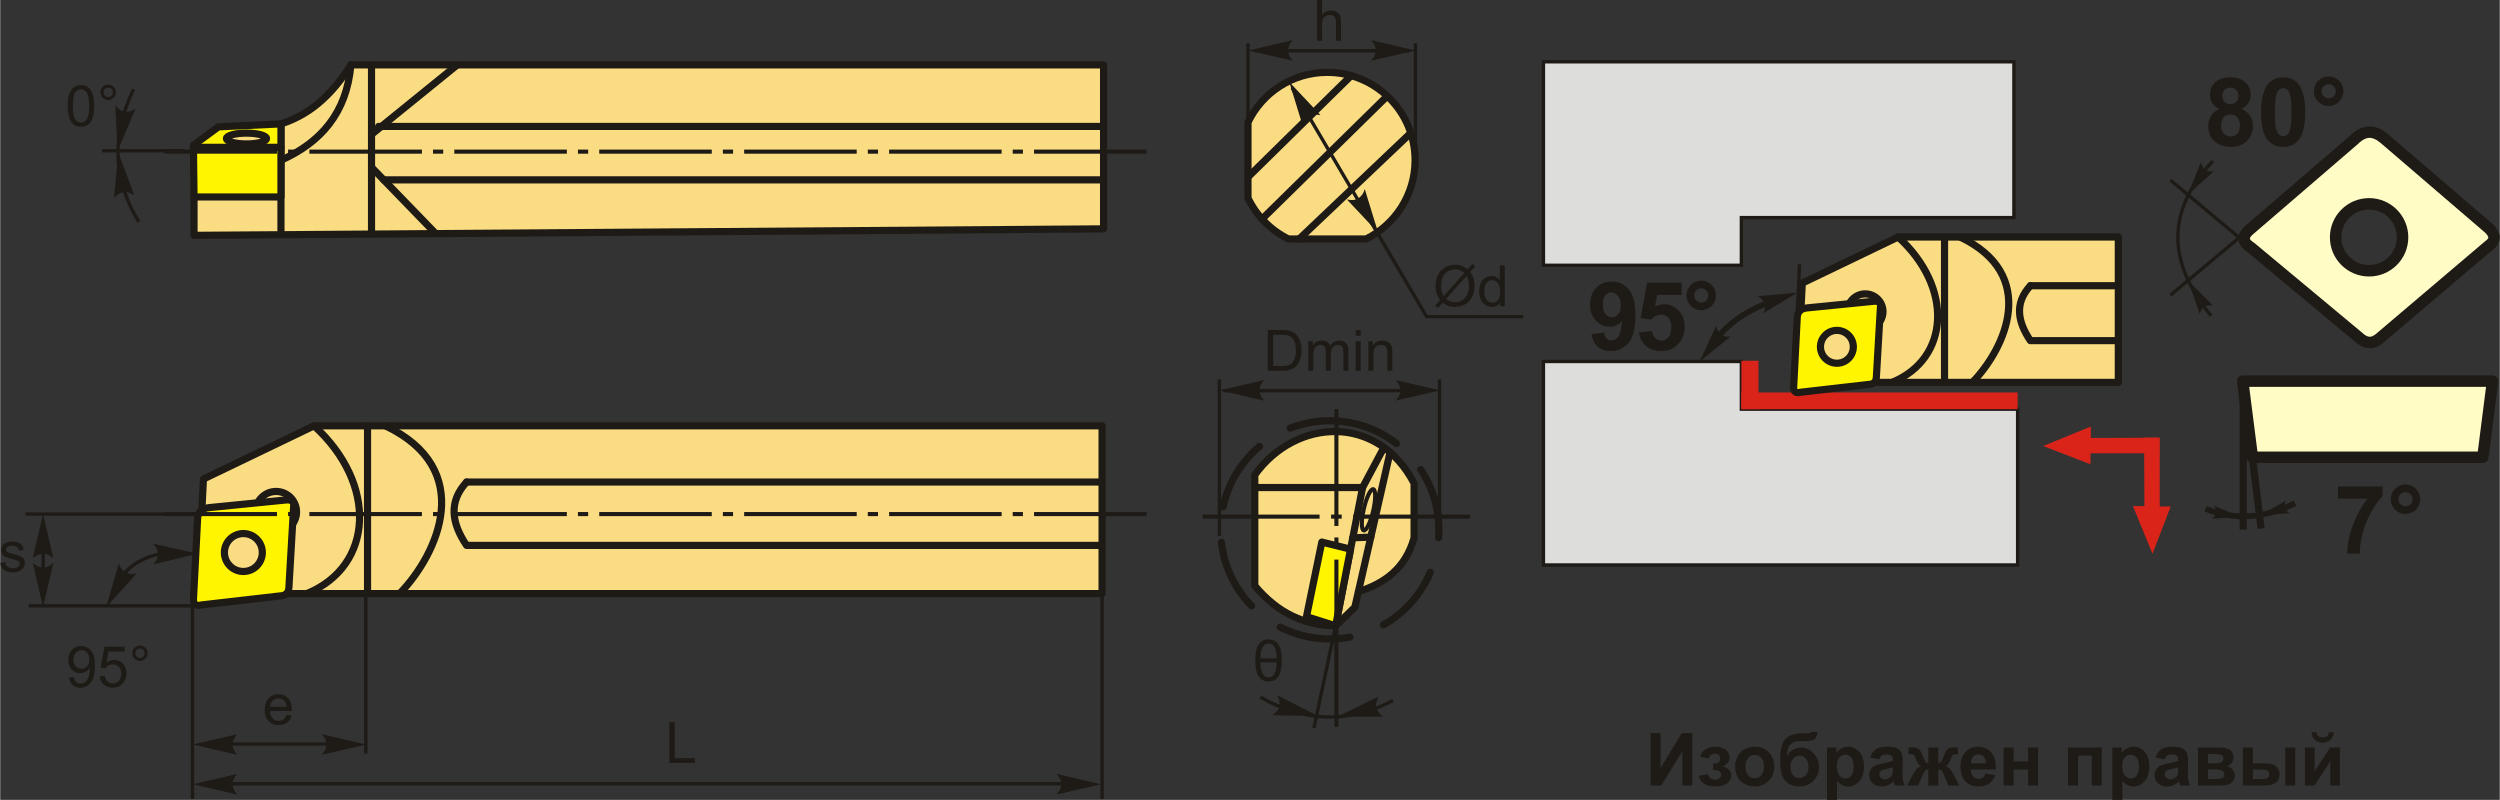 <?xml version="1.0" encoding="UTF-8"?>
<!DOCTYPE svg PUBLIC "-//W3C//DTD SVG 1.1//EN" "http://www.w3.org/Graphics/SVG/1.1/DTD/svg11.dtd">
<!-- Creator: CorelDRAW 2018 (64-Bit) -->
<svg xmlns="http://www.w3.org/2000/svg" xml:space="preserve" width="1744px" height="558px" version="1.1" style="shape-rendering:geometricPrecision; text-rendering:geometricPrecision; image-rendering:optimizeQuality; fill-rule:evenodd; clip-rule:evenodd"
viewBox="0 0 1815.81 581.08"
 xmlns:xlink="http://www.w3.org/1999/xlink">
 <rect x="0" y="0" width="1815.81" height="581.08" fill="#333333" stroke="none"/>
 <defs>
  <style type="text/css">
   <![CDATA[
    .str6 {stroke:#1E1A16;stroke-width:4.16;stroke-miterlimit:22.926}
    .str7 {stroke:#1E1A16;stroke-width:5.21;stroke-miterlimit:22.926}
    .str2 {stroke:#1E1A16;stroke-width:2.46;stroke-miterlimit:22.926}
    .str4 {stroke:#1E1A16;stroke-width:8.33;stroke-linecap:round;stroke-linejoin:round;stroke-miterlimit:4}
    .str5 {stroke:#1E1A16;stroke-width:8.33;stroke-linecap:round;stroke-linejoin:round;stroke-miterlimit:22.926}
    .str0 {stroke:#1E1A16;stroke-width:5.21;stroke-linecap:round;stroke-linejoin:round;stroke-miterlimit:22.926}
    .str1 {stroke:#1E1A16;stroke-width:5.21;stroke-linecap:round;stroke-linejoin:round;stroke-miterlimit:4}
    .str3 {stroke:#1E1A16;stroke-width:5.21;stroke-linecap:round;stroke-linejoin:round;stroke-miterlimit:22.926;stroke-dasharray:52.06 26.03}
    .fil1 {fill:none}
    .fil10 {fill:#DDDDDC}
    .fil6 {fill:#1E1A16}
    .fil9 {fill:#FFFCC6}
    .fil2 {fill:#FFF500}
    .fil0 {fill:#FADC82}
    .fil11 {fill:#DA241A}
    .fil4 {fill:#1E1A16;fill-rule:nonzero}
    .fil5 {fill:#1E1A16;fill-rule:nonzero}
    .fil8 {fill:#FFFCC6;fill-rule:nonzero}
    .fil3 {fill:#FFF500;fill-rule:nonzero}
    .fil7 {fill:#DA241A;fill-rule:nonzero}
   ]]>
  </style>
 </defs>
 <g id="Layer_x0020_1">
  <g id="_2182416062544">
   <path class="fil0 str0" d="M801.53 166.25l-660.75 4.72 0 -31.4 59.22 -48.46c23.78,-6.11 41.09,-22.19 54.73,-43.96l546.8 0 0 119.1z"/>
   <line class="fil1 str0" x1="203.94" y1="170.38" x2="203.94" y2= "89.99" />
   <path class="fil1 str0" d="M203.94 116.43c28.81,-12.92 47.77,-34.27 50.79,-69.28"/>
   <line class="fil1 str0" x1="269.73" y1="169.76" x2="269.73" y2= "47.15" />
   <line class="fil1 str0" x1="332.02" y1="47.15" x2="269.73" y2= "97.66" />
   <line class="fil1 str0" x1="269.73" y1="121.54" x2="316.02" y2= "169.32" />
   <line class="fil1 str0" x1="801.53" y1="91.84" x2="274.87" y2= "91.84" />
   <line class="fil1 str0" x1="801.53" y1="130.66" x2="278.57" y2= "130.66" />
   <polygon class="fil2 str0" points="203.94,89.99 203.94,143.09 140.78,143.09 140.37,105.49 158.56,92.15 "/>
   <line class="fil1 str0" x1="140.39" y1="107.02" x2="203.94" y2= "107.02" />
   <ellipse class="fil0 str0" cx="178.88" cy="100.64" rx="14.56" ry="3.94"/>
  </g>
  <g id="_2182416064880">
   <polygon class="fil0 str0" points="168.96,431.2 145.96,380.99 147.63,347.98 227.95,309.34 800.45,309.34 800.45,431.2 "/>
   <path class="fil1 str0" d="M227.95 309.34c46.16,41.85 43.71,101.84 -5.19,121.86"/>
   <line class="fil1 str0" x1="266.84" y1="309.34" x2="266.84" y2= "431.2" />
   <path class="fil1 str0" d="M279.8 309.34c66.08,31.4 38.67,92.6 10.37,121.86"/>
   <line class="fil1 str0" x1="338.79" y1="350.18" x2="799.84" y2= "350.18" />
   <path class="fil1 str0" d="M799.84 396.2l-461.05 0c-10.91,-16.12 -13.29,-31.63 0,-46.02"/>
   <path class="fil0 str0" d="M200.38 357.01c8.22,0 14.88,6.66 14.88,14.88 0,8.22 -6.66,14.87 -14.88,14.87 -8.21,0 -14.87,-6.65 -14.87,-14.87 0,-8.22 6.66,-14.88 14.87,-14.88z"/>
   <path class="fil3 str1" d="M207.88 363.17c-18.76,1.87 -37.53,3.75 -56.3,5.62 -4.99,0.55 -8.34,2.95 -8.25,9.21 -0.99,19.2 -1.98,38.39 -2.97,57.58 0.08,3.57 1.99,4.86 5.71,3.9 19.05,-2.19 38.1,-4.37 57.15,-6.56 4.07,-0.19 6.26,-2.15 6.48,-5.95 1.14,-19.58 2.29,-39.16 3.43,-58.74 0.54,-3.57 -1.17,-5.29 -5.25,-5.06zm-41.21 28.7c5.25,-5.5 13.97,-5.7 19.47,-0.45 5.51,5.25 5.71,13.97 0.46,19.47 -5.26,5.51 -13.98,5.71 -19.48,0.46 -5.5,-5.26 -5.71,-13.97 -0.45,-19.48z"/>
  </g>
  <polygon class="fil4" points="1198.98,532.61 1206.15,532.61 1206.15,557.92 1221.55,532.61 1229.19,532.61 1229.19,570.62 1222.02,570.62 1222.02,545.72 1206.63,570.62 1198.98,570.62 "/>
  <path id="1" class="fil4" d="M1244.36 559.37l0 -4.73c1.27,0 2.19,-0.08 2.77,-0.25 0.56,-0.16 1.1,-0.56 1.61,-1.2 0.52,-0.64 0.77,-1.36 0.77,-2.18 0,-0.87 -0.31,-1.69 -0.94,-2.42 -0.63,-0.74 -1.58,-1.12 -2.83,-1.12 -0.97,0 -1.84,0.21 -2.6,0.62 -0.76,0.41 -1.45,1.39 -2.07,2.94l-6.16 -1.33c0.62,-2.4 1.96,-4.21 4,-5.41 2.03,-1.2 4.36,-1.81 6.96,-1.81 3.32,0 5.88,0.77 7.71,2.3 1.82,1.52 2.73,3.43 2.73,5.74 0,1.44 -0.39,2.63 -1.18,3.57 -0.79,0.95 -2.02,1.83 -3.72,2.64 2.03,0.56 3.55,1.4 4.55,2.52 1.01,1.13 1.52,2.52 1.52,4.2 0,2.15 -1,3.99 -3,5.54 -2,1.55 -4.89,2.32 -8.65,2.32 -6.55,0 -10.56,-2.56 -12.03,-7.7l6.64 -1.22c1.07,2.69 2.84,4.04 5.3,4.04 1.38,0 2.46,-0.37 3.29,-1.08 0.82,-0.72 1.23,-1.56 1.23,-2.53 0,-1.07 -0.43,-1.91 -1.29,-2.53 -0.85,-0.61 -1.98,-0.92 -3.36,-0.92l-1.25 0z"/>
  <path id="2" class="fil4" d="M1260.35 556.51c0,-2.43 0.6,-4.77 1.79,-7.04 1.19,-2.27 2.88,-3.99 5.07,-5.19 2.18,-1.19 4.62,-1.8 7.32,-1.8 4.16,0 7.57,1.36 10.23,4.07 2.67,2.71 3.99,6.13 3.99,10.27 0,4.17 -1.34,7.63 -4.02,10.38 -2.69,2.74 -6.07,4.11 -10.15,4.11 -2.52,0 -4.93,-0.57 -7.22,-1.71 -2.28,-1.15 -4.03,-2.82 -5.22,-5.03 -1.19,-2.2 -1.79,-4.89 -1.79,-8.06zm7.49 0.39c0,2.73 0.64,4.83 1.94,6.28 1.3,1.46 2.89,2.19 4.79,2.19 1.89,0 3.49,-0.73 4.77,-2.19 1.28,-1.45 1.93,-3.57 1.93,-6.34 0,-2.69 -0.65,-4.77 -1.93,-6.22 -1.28,-1.46 -2.88,-2.19 -4.77,-2.19 -1.9,0 -3.49,0.73 -4.79,2.19 -1.3,1.45 -1.94,3.54 -1.94,6.28z"/>
  <path id="3" class="fil4" d="M1315.18 531.71l4.94 0c-0.16,2.18 -0.73,3.84 -1.72,4.97 -1,1.12 -3.45,1.69 -7.37,1.69 -0.46,0 -0.92,-0.01 -1.39,-0.03l-0.94 0c-2.32,0 -4.2,0.26 -5.66,0.77 -1.45,0.51 -2.64,1.5 -3.56,2.97 -0.93,1.48 -1.41,3.85 -1.44,7.11 1.07,-2.02 2.46,-3.52 4.16,-4.52 1.7,-1 3.74,-1.5 6.08,-1.5 3.62,0 6.68,1.41 9.2,4.23 2.5,2.82 3.76,6.08 3.76,9.79 0,3.87 -1.32,7.18 -3.96,9.96 -2.64,2.77 -6.09,4.16 -10.34,4.16 -2.93,0 -5.5,-0.7 -7.72,-2.1 -2.21,-1.4 -3.79,-3.32 -4.75,-5.76 -0.95,-2.43 -1.42,-6.45 -1.42,-12.08 0,-6.62 1.22,-11.37 3.65,-14.27 2.43,-2.89 6.68,-4.33 12.74,-4.33l3.69 0c1.03,0 1.71,-0.35 2.05,-1.06zm-14.65 25.36c0,2.52 0.63,4.52 1.88,5.99 1.24,1.47 2.77,2.2 4.57,2.2 1.95,0 3.55,-0.76 4.8,-2.28 1.25,-1.53 1.86,-3.48 1.86,-5.89 0,-2.45 -0.62,-4.42 -1.89,-5.93 -1.26,-1.5 -2.83,-2.25 -4.69,-2.25 -1.8,0 -3.34,0.74 -4.62,2.22 -1.27,1.48 -1.91,3.46 -1.91,5.94z"/>
  <path id="4" class="fil4" d="M1327.06 543.07l6.79 0 0 4.04c0.89,-1.38 2.07,-2.49 3.58,-3.35 1.5,-0.85 3.18,-1.28 5.01,-1.28 3.19,0 5.91,1.26 8.14,3.77 2.23,2.51 3.34,6.01 3.34,10.49 0,4.61 -1.12,8.18 -3.37,10.74 -2.25,2.56 -4.97,3.83 -8.18,3.83 -1.52,0 -2.9,-0.3 -4.14,-0.91 -1.23,-0.6 -2.54,-1.64 -3.9,-3.11l0 13.79 -7.27 0 0 -38.01zm7.17 13.35c0,3.11 0.61,5.4 1.84,6.88 1.22,1.48 2.71,2.22 4.46,2.22 1.69,0 3.1,-0.68 4.22,-2.04 1.13,-1.36 1.69,-3.59 1.69,-6.7 0,-2.9 -0.58,-5.05 -1.74,-6.46 -1.15,-1.4 -2.58,-2.1 -4.29,-2.1 -1.78,0 -3.26,0.69 -4.42,2.07 -1.18,1.38 -1.76,3.42 -1.76,6.13z"/>
  <path id="5" class="fil4" d="M1365.11 551.56l-6.58 -1.17c0.74,-2.69 2.03,-4.68 3.84,-5.97 1.82,-1.29 4.51,-1.94 8.09,-1.94 3.25,0 5.67,0.38 7.26,1.15 1.59,0.77 2.71,1.75 3.36,2.93 0.64,1.19 0.97,3.36 0.97,6.52l-0.11 8.5c0,2.41 0.12,4.2 0.35,5.35 0.23,1.15 0.66,2.38 1.3,3.69l-7.22 0c-0.19,-0.48 -0.43,-1.18 -0.7,-2.12 -0.12,-0.44 -0.2,-0.72 -0.26,-0.85 -1.24,1.22 -2.56,2.13 -3.98,2.74 -1.41,0.61 -2.92,0.92 -4.52,0.92 -2.82,0 -5.05,-0.77 -6.68,-2.31 -1.63,-1.53 -2.44,-3.48 -2.44,-5.83 0,-1.55 0.37,-2.94 1.11,-4.16 0.75,-1.21 1.78,-2.15 3.13,-2.79 1.33,-0.65 3.26,-1.22 5.78,-1.7 3.4,-0.64 5.76,-1.24 7.07,-1.79l0 -0.73c0,-1.42 -0.34,-2.43 -1.03,-3.04 -0.7,-0.6 -2.01,-0.9 -3.93,-0.9 -1.3,0 -2.31,0.26 -3.04,0.78 -0.73,0.51 -1.31,1.42 -1.77,2.72zm9.77 5.9c-0.93,0.31 -2.4,0.68 -4.43,1.11 -2.02,0.43 -3.34,0.86 -3.96,1.27 -0.95,0.68 -1.43,1.53 -1.43,2.56 0,1.03 0.38,1.9 1.14,2.65 0.76,0.74 1.73,1.11 2.9,1.11 1.31,0 2.57,-0.43 3.76,-1.29 0.88,-0.66 1.46,-1.46 1.74,-2.42 0.18,-0.61 0.28,-1.8 0.28,-3.54l0 -1.45z"/>
  <path id="6" class="fil4" d="M1400.64 570.62l0 -11.73c-0.95,0.07 -1.61,0.28 -1.98,0.64 -0.38,0.35 -1.03,1.39 -1.96,3.14l-3.47 7.95 -7.83 0 3.89 -7.59c1.97,-3.79 4.01,-5.96 6.14,-6.51 -1.59,-0.61 -2.8,-2.18 -3.64,-4.72 -0.65,-1.89 -1.22,-3.02 -1.75,-3.4 -0.52,-0.37 -1.75,-0.55 -3.68,-0.55l0 -4.81c1.43,-0.09 2.43,-0.13 3,-0.13 1.6,0 2.97,0.35 4.11,1.06 1.14,0.72 2.21,2.49 3.21,5.31 0.77,2.2 1.4,3.59 1.86,4.18 0.47,0.57 1.17,0.88 2.1,0.92l0 -11.31 7.27 0 0 11.31c0.93,0 1.64,-0.3 2.11,-0.92 0.47,-0.6 1.09,-1.99 1.85,-4.18 0.99,-2.79 2.03,-4.55 3.15,-5.28 1.1,-0.73 2.54,-1.09 4.28,-1.09 0.49,0 1.46,0.04 2.89,0.13l0 4.81c-1.91,0 -3.13,0.18 -3.67,0.55 -0.53,0.38 -1.12,1.51 -1.75,3.4 -0.85,2.54 -2.06,4.11 -3.65,4.72 2.13,0.55 4.17,2.72 6.14,6.51l3.89 7.59 -7.83 0 -3.45 -7.95c-0.61,-1.42 -1.19,-2.38 -1.72,-2.9 -0.52,-0.52 -1.27,-0.81 -2.24,-0.88l0 11.73 -7.27 0z"/>
  <path id="7" class="fil4" d="M1442.09 561.91l7.27 1.23c-0.92,2.66 -2.4,4.69 -4.41,6.08 -2.02,1.39 -4.54,2.09 -7.56,2.09 -4.78,0 -8.33,-1.56 -10.62,-4.7 -1.82,-2.51 -2.73,-5.68 -2.73,-9.51 0,-4.56 1.2,-8.15 3.58,-10.73 2.38,-2.59 5.39,-3.89 9.04,-3.89 4.09,0 7.32,1.36 9.69,4.07 2.36,2.7 3.49,6.85 3.39,12.45l-18.21 0c0.05,2.15 0.63,3.84 1.76,5.04 1.11,1.2 2.51,1.8 4.17,1.8 1.15,0 2.1,-0.31 2.87,-0.93 0.78,-0.61 1.36,-1.61 1.76,-3zm0.43 -7.37c-0.06,-2.12 -0.6,-3.73 -1.63,-4.83 -1.04,-1.1 -2.29,-1.65 -3.78,-1.65 -1.58,0 -2.89,0.58 -3.93,1.74 -1.03,1.16 -1.54,2.74 -1.52,4.74l10.86 0z"/>
  <polygon id="8" class="fil4" points="1455.37,543.07 1462.65,543.07 1462.65,553.16 1473.16,553.16 1473.16,543.07 1480.43,543.07 1480.43,570.62 1473.16,570.62 1473.16,559.05 1462.65,559.05 1462.65,570.62 1455.37,570.62 "/>
  <polygon id="9" class="fil4" points="1502.19,543.07 1526.66,543.07 1526.66,570.62 1519.39,570.62 1519.39,548.96 1509.46,548.96 1509.46,570.62 1502.19,570.62 "/>
  <path id="10" class="fil4" d="M1534.36 543.07l6.79 0 0 4.04c0.89,-1.38 2.07,-2.49 3.58,-3.35 1.5,-0.85 3.18,-1.28 5.01,-1.28 3.19,0 5.91,1.26 8.14,3.77 2.23,2.51 3.34,6.01 3.34,10.49 0,4.61 -1.12,8.18 -3.37,10.74 -2.25,2.56 -4.97,3.83 -8.18,3.83 -1.52,0 -2.9,-0.3 -4.14,-0.91 -1.23,-0.6 -2.54,-1.64 -3.9,-3.11l0 13.79 -7.27 0 0 -38.01zm7.17 13.35c0,3.11 0.61,5.4 1.84,6.88 1.22,1.48 2.71,2.22 4.46,2.22 1.69,0 3.1,-0.68 4.22,-2.04 1.13,-1.36 1.69,-3.59 1.69,-6.7 0,-2.9 -0.58,-5.05 -1.74,-6.46 -1.15,-1.4 -2.58,-2.1 -4.29,-2.1 -1.78,0 -3.26,0.69 -4.42,2.07 -1.18,1.38 -1.76,3.42 -1.76,6.13z"/>
  <path id="11" class="fil4" d="M1572.41 551.56l-6.58 -1.17c0.74,-2.69 2.03,-4.68 3.84,-5.97 1.82,-1.29 4.51,-1.94 8.09,-1.94 3.25,0 5.67,0.38 7.26,1.15 1.59,0.77 2.71,1.75 3.36,2.93 0.64,1.19 0.97,3.36 0.97,6.52l-0.11 8.5c0,2.41 0.12,4.2 0.35,5.35 0.23,1.15 0.66,2.38 1.3,3.69l-7.22 0c-0.19,-0.48 -0.43,-1.18 -0.7,-2.12 -0.11,-0.44 -0.2,-0.72 -0.26,-0.85 -1.23,1.22 -2.56,2.13 -3.98,2.74 -1.41,0.61 -2.92,0.92 -4.52,0.92 -2.82,0 -5.05,-0.77 -6.68,-2.31 -1.63,-1.53 -2.44,-3.48 -2.44,-5.83 0,-1.55 0.37,-2.94 1.11,-4.16 0.75,-1.21 1.78,-2.15 3.13,-2.79 1.33,-0.65 3.26,-1.22 5.78,-1.7 3.4,-0.64 5.76,-1.24 7.07,-1.79l0 -0.73c0,-1.42 -0.34,-2.43 -1.03,-3.04 -0.7,-0.6 -2.01,-0.9 -3.93,-0.9 -1.3,0 -2.31,0.26 -3.04,0.78 -0.73,0.51 -1.31,1.42 -1.77,2.72zm9.77 5.9c-0.93,0.31 -2.4,0.68 -4.43,1.11 -2.02,0.43 -3.34,0.86 -3.96,1.27 -0.95,0.68 -1.43,1.53 -1.43,2.56 0,1.03 0.38,1.9 1.14,2.65 0.76,0.74 1.73,1.11 2.91,1.11 1.3,0 2.56,-0.43 3.76,-1.29 0.87,-0.66 1.46,-1.46 1.73,-2.42 0.19,-0.61 0.28,-1.8 0.28,-3.54l0 -1.45z"/>
  <path id="12" class="fil4" d="M1596.58 543.07l15.96 0c3.27,0 5.72,0.59 7.34,1.79 1.63,1.19 2.45,3 2.45,5.4 0,1.54 -0.45,2.89 -1.34,4.03 -0.88,1.14 -2.01,1.9 -3.35,2.28 1.89,0.47 3.31,1.34 4.24,2.62 0.93,1.28 1.4,2.68 1.4,4.2 0,2.14 -0.79,3.89 -2.36,5.22 -1.58,1.34 -3.9,2.01 -6.98,2.01l-17.36 0 0 -27.55zm7.27 11.47l4.73 0c2.28,0 3.92,-0.29 4.94,-0.86 1.02,-0.58 1.53,-1.48 1.53,-2.71 0,-1.17 -0.47,-1.99 -1.42,-2.49 -0.95,-0.49 -2.63,-0.74 -5.05,-0.74l-4.73 0 0 6.8zm0 11.41l5.79 0c2.09,0 3.61,-0.25 4.56,-0.75 0.96,-0.51 1.44,-1.4 1.44,-2.7 0,-1.35 -0.55,-2.28 -1.65,-2.79 -1.09,-0.51 -3.22,-0.77 -6.39,-0.77l-3.75 0 0 7.01z"/>
  <path id="13" class="fil4" d="M1629.21 543.07l7.27 0 0 11.47 7.33 0c2.87,0 5.07,0.2 6.58,0.61 1.51,0.4 2.8,1.29 3.84,2.65 1.05,1.36 1.58,2.97 1.58,4.81 0,2.67 -0.92,4.67 -2.76,6 -1.83,1.34 -4.58,2.01 -8.24,2.01l-15.6 0 0 -27.55zm7.27 22.88l6.8 0c1.76,0 3.05,-0.27 3.85,-0.82 0.79,-0.55 1.19,-1.45 1.19,-2.68 0,-1.32 -0.51,-2.23 -1.55,-2.72 -1.03,-0.49 -2.88,-0.73 -5.55,-0.73l-4.74 0 0 6.95zm23.47 -22.88l7.27 0 0 27.55 -7.27 0 0 -27.55z"/>
  <path id="14" class="fil4" d="M1674.28 543.07l7.01 0 0 17.31 11.2 -17.31 7.17 0 0 27.55 -7.01 0 0 -17.56 -11.36 17.56 -7.01 0 0 -27.55zm17.36 -11.1l3.56 0c-0.21,2.35 -1.04,4.2 -2.48,5.53 -1.44,1.34 -3.31,2.01 -5.6,2.01 -2.3,0 -4.17,-0.67 -5.61,-2.01 -1.44,-1.33 -2.28,-3.18 -2.48,-5.53l3.56 0c0.12,1.22 0.55,2.15 1.29,2.78 0.74,0.63 1.82,0.94 3.24,0.94 1.41,0 2.48,-0.31 3.23,-0.94 0.74,-0.63 1.17,-1.56 1.29,-2.78z"/>
  <g id="_2182612764752">
   <path class="fil0 str0" d="M964.02 52.57c-25.38,0 -47.3,14.82 -57.58,36.29l0 55.02c6.17,12.89 16.55,23.39 29.35,29.72l56.47 0c21.07,-10.42 35.57,-32.13 35.57,-57.23 0,-35.24 -28.57,-63.8 -63.81,-63.8z"/>
   <line class="fil1 str0" x1="906.44" y1="128.65" x2="981.4" y2= "54.96" />
   <line class="fil1 str0" x1="916.66" y1="159.12" x2="1007.61" y2= "69.77" />
   <line class="fil1 str0" x1="943.63" y1="173.6" x2="1024.7" y2= "96.59" />
   <polyline class="fil1 str2" points="938.45,63.85 1036.19,230.01 1106.31,230.01 "/>
   <path class="fil4" d="M1066.06 195.55l3.38 -3.78 2 1.69 -3.55 3.98c1.15,1.73 1.92,3.23 2.33,4.52 0.53,1.7 0.8,3.6 0.8,5.7 0,3.03 -0.62,5.74 -1.84,8.11 -1.23,2.37 -2.94,4.16 -5.16,5.37 -2.21,1.21 -4.56,1.82 -7.05,1.82 -1.86,0 -3.54,-0.26 -5.04,-0.78 -1.16,-0.41 -2.51,-1.19 -4.06,-2.34l-3.41 3.82 -1.99 -1.7 3.56 -3.99c-1.32,-2.01 -2.2,-3.72 -2.64,-5.14 -0.45,-1.42 -0.67,-3.13 -0.67,-5.12 0,-3.04 0.6,-5.75 1.82,-8.12 1.21,-2.38 2.91,-4.18 5.1,-5.41 2.19,-1.22 4.62,-1.83 7.3,-1.83 1.81,0 3.39,0.24 4.74,0.71 1.36,0.48 2.81,1.31 4.38,2.49zm-2.45 2.74c-1.28,-1 -2.38,-1.68 -3.33,-2.05 -0.95,-0.36 -2.06,-0.54 -3.33,-0.54 -2.95,0 -5.38,1 -7.3,3 -1.92,2 -2.88,4.98 -2.88,8.95 0,1.56 0.15,2.95 0.44,4.16 0.22,0.9 0.66,2.01 1.35,3.33l15.05 -16.85zm1.65 2.08l-14.99 16.79c1.04,0.85 2,1.44 2.87,1.78 1.14,0.45 2.37,0.67 3.7,0.67 2.94,0 5.35,-1.03 7.26,-3.11 1.91,-2.08 2.86,-4.99 2.86,-8.72 0,-2.81 -0.56,-5.27 -1.7,-7.41z"/>
   <path id="1" class="fil4" d="M1089.58 222.46l0 -2.72c-1.35,2.12 -3.35,3.18 -5.99,3.18 -1.71,0 -3.29,-0.47 -4.71,-1.41 -1.44,-0.94 -2.55,-2.26 -3.34,-3.94 -0.79,-1.69 -1.18,-3.63 -1.18,-5.82 0,-2.14 0.36,-4.08 1.07,-5.82 0.72,-1.74 1.78,-3.08 3.21,-4 1.42,-0.93 3.02,-1.39 4.78,-1.39 1.3,0 2.45,0.27 3.45,0.82 1.01,0.54 1.83,1.26 2.47,2.13l0 -10.65 3.64 0 0 29.62 -3.4 0zm-11.5 -10.7c0,2.74 0.58,4.79 1.75,6.15 1.16,1.36 2.53,2.03 4.11,2.03 1.59,0 2.94,-0.65 4.06,-1.94 1.11,-1.3 1.67,-3.28 1.67,-5.94 0,-2.92 -0.57,-5.08 -1.71,-6.45 -1.13,-1.37 -2.53,-2.05 -4.19,-2.05 -1.62,0 -2.97,0.65 -4.06,1.97 -1.08,1.32 -1.63,3.39 -1.63,6.23z"/>
   <path id="стрелка.cdr" class="fil5" d="M936.43 59.52l22.69 24.13c-3.07,-0.66 -6,-0.59 -8.2,0.81 -2.33,1.49 -3.7,3.3 -4.78,6.72l-9.71 -31.66z"/>
   <path id="стрелка.cdr_0" class="fil5" d="M1001 169.04l-22.69 -24.13c3.07,0.66 6,0.59 8.2,-0.81 2.34,-1.49 3.7,-3.31 4.78,-6.72l9.71 31.66z"/>
   <line class="fil1 str2" x1="906.44" y1="90.94" x2="906.44" y2= "31.45" />
   <line class="fil1 str2" x1="1028.09" y1="118.14" x2="1028.09" y2= "31.45" />
   <line class="fil1 str2" x1="1023.77" y1="36.86" x2="911.42" y2= "36.86" />
   <path id="стрелка.cdr_1" class="fil5" d="M906.73 36.67l32.26 -7.5c-2.11,2.31 -3.52,4.88 -3.41,7.49 0.12,2.77 1,4.86 3.41,7.51l-32.26 -7.5z"/>
   <path id="стрелка.cdr_2" class="fil5" d="M1028.08 36.67l-32.26 -7.5c2.11,2.31 3.52,4.88 3.41,7.49 -0.11,2.77 -1,4.86 -3.41,7.51l32.26 -7.5z"/>
   <path class="fil4" d="M956.61 29.62l0 -29.62 3.64 0 0 10.66c1.69,-1.98 3.82,-2.97 6.4,-2.97 1.58,0 2.95,0.32 4.13,0.94 1.16,0.63 2,1.49 2.5,2.6 0.5,1.1 0.75,2.71 0.75,4.8l0 13.59 -3.64 0 0 -13.58c0,-1.81 -0.39,-3.13 -1.17,-3.96 -0.79,-0.83 -1.89,-1.24 -3.33,-1.24 -1.07,0 -2.07,0.28 -3.02,0.83 -0.94,0.56 -1.61,1.32 -2.02,2.28 -0.4,0.95 -0.6,2.27 -0.6,3.95l0 11.72 -3.64 0z"/>
  </g>
  <line class="fil1 str2" x1="139.68" y1="440.11" x2="20.67" y2= "440.11" />
  <line class="fil1 str2" x1="31.19" y1="432.78" x2="31.19" y2= "389.51" />
  <line class="fil1 str2" x1="150.03" y1="373.45" x2="18.4" y2= "373.45" />
  <path id="стрелка.cdr_3" class="fil5" d="M31.11 373.38l7.5 32.26c-2.32,-2.11 -4.89,-3.52 -7.49,-3.42 -2.77,0.12 -4.86,1 -7.51,3.42l7.5 -32.26z"/>
  <path id="стрелка.cdr_4" class="fil5" d="M31.11 441.13l7.5 -32.26c-2.32,2.11 -4.89,3.52 -7.49,3.42 -2.77,-0.12 -4.86,-1.01 -7.51,-3.42l7.5 32.26z"/>
  <path class="fil4" d="M0 408.94l3.6 -0.57c0.2,1.44 0.76,2.54 1.69,3.31 0.92,0.77 2.22,1.15 3.87,1.15 1.68,0 2.92,-0.33 3.73,-1.02 0.81,-0.67 1.22,-1.47 1.22,-2.39 0,-0.82 -0.37,-1.47 -1.09,-1.94 -0.51,-0.32 -1.75,-0.73 -3.73,-1.23 -2.66,-0.67 -4.5,-1.25 -5.53,-1.74 -1.03,-0.5 -1.81,-1.17 -2.34,-2.04 -0.53,-0.86 -0.8,-1.82 -0.8,-2.87 0,-0.96 0.22,-1.84 0.66,-2.65 0.44,-0.82 1.03,-1.49 1.78,-2.03 0.57,-0.41 1.34,-0.77 2.31,-1.06 0.98,-0.29 2.02,-0.43 3.14,-0.43 1.68,0 3.16,0.24 4.43,0.73 1.27,0.48 2.21,1.15 2.82,1.97 0.6,0.84 1.02,1.95 1.24,3.34l-3.55 0.5c-0.16,-1.12 -0.63,-2 -1.4,-2.62 -0.78,-0.63 -1.87,-0.94 -3.28,-0.94 -1.66,0 -2.85,0.28 -3.56,0.83 -0.71,0.55 -1.07,1.2 -1.07,1.93 0,0.47 0.14,0.9 0.44,1.28 0.29,0.39 0.76,0.71 1.39,0.96 0.37,0.14 1.43,0.45 3.21,0.94 2.56,0.68 4.36,1.24 5.38,1.68 1.02,0.43 1.82,1.07 2.4,1.9 0.58,0.84 0.87,1.87 0.87,3.11 0,1.21 -0.35,2.35 -1.06,3.41 -0.71,1.07 -1.73,1.9 -3.06,2.49 -1.34,0.58 -2.85,0.87 -4.53,0.87 -2.79,0 -4.92,-0.58 -6.38,-1.73 -1.46,-1.16 -2.39,-2.87 -2.8,-5.14z"/>
  <path class="fil4" d="M207.98 519.29l3.77 0.5c-0.59,2.18 -1.68,3.89 -3.28,5.09 -1.6,1.21 -3.65,1.82 -6.13,1.82 -3.14,0 -5.62,-0.97 -7.45,-2.9 -1.84,-1.92 -2.75,-4.63 -2.75,-8.12 0,-3.6 0.92,-6.4 2.78,-8.38 1.85,-1.99 4.26,-2.99 7.22,-2.99 2.86,0 5.19,0.98 7.01,2.93 1.81,1.95 2.72,4.69 2.72,8.23 0,0.21 -0.01,0.54 -0.02,0.97l-15.99 0c0.14,2.35 0.8,4.15 2,5.4 1.19,1.25 2.69,1.88 4.48,1.88 1.33,0 2.46,-0.36 3.4,-1.06 0.95,-0.7 1.69,-1.83 2.24,-3.37zm-11.91 -5.83l11.95 0c-0.15,-1.81 -0.62,-3.16 -1.37,-4.07 -1.15,-1.39 -2.65,-2.1 -4.49,-2.1 -1.67,0 -3.07,0.56 -4.21,1.68 -1.13,1.11 -1.76,2.61 -1.88,4.49z"/>
  <line class="fil1 str2" x1="139.68" y1="439.48" x2="139.68" y2= "580.43" />
  <line class="fil1 str2" x1="265.57" y1="407.8" x2="265.57" y2= "547.48" />
  <line class="fil1 str2" x1="248.11" y1="540.51" x2="154.87" y2= "540.51" />
  <path id="стрелка.cdr_5" class="fil5" d="M139.97 540.85l32.26 -7.5c-2.11,2.32 -3.52,4.89 -3.41,7.49 0.12,2.78 1,4.86 3.41,7.52l-32.26 -7.51z"/>
  <path id="стрелка.cdr_6" class="fil5" d="M265.76 540.85l-32.25 -7.5c2.1,2.32 3.52,4.89 3.41,7.49 -0.12,2.78 -1,4.86 -3.41,7.52l32.25 -7.51z"/>
  <line class="fil1 str2" x1="790.33" y1="569.37" x2="154.87" y2= "569.37" />
  <path id="стрелка.cdr_7" class="fil5" d="M139.97 569.72l32.26 -7.5c-2.11,2.31 -3.52,4.89 -3.41,7.49 0.12,2.77 1,4.86 3.41,7.51l-32.26 -7.5z"/>
  <path id="стрелка.cdr_8" class="fil5" d="M799.59 569.72l-32.26 -7.5c2.11,2.31 3.52,4.89 3.42,7.49 -0.12,2.77 -1,4.86 -3.42,7.51l32.26 -7.5z"/>
  <line class="fil1 str2" x1="800.45" y1="425.45" x2="800.45" y2= "580.43" />
  <polygon class="fil4" points="486.09,554.25 486.09,524.63 490.02,524.63 490.02,550.77 504.59,550.77 504.59,554.25 "/>
  <g id="_2182610218432">
   <g>
    <g>
     <path class="fil0 str0" d="M970.11 454.64c-22.36,-0.24 -42.16,-9.19 -58.73,-29.15 0,-26.83 0,-53.66 0,-80.49 29.87,-41.47 89.34,-44.53 115.73,6.09 0,13.2 0,26.4 0,39.59 -6.23,22.29 -21.47,33.12 -40.46,39.16 -0.87,3.77 -1.74,7.54 -2.61,11.31 -4.64,4.5 -9.28,8.99 -13.93,13.49z"/>
     <line class="fil1 str0" x1="986.65" y1="429.84" x2="1009.66" y2= "328.58" />
     <polyline class="fil1 str0" points="970.11,454.64 989.68,354.16 1005.2,325.06 "/>
     <line class="fil1 str0" x1="989.68" y1="354.16" x2="911.38" y2= "354.16" />
     <line class="fil1 str0" x1="982.56" y1="390.69" x2="995.66" y2= "390.21" />
     <ellipse class="fil0 str0" transform="matrix(0.557 0.129 -0.129 0.557 994.002 370.344)" rx="6.1" ry="26.85"/>
     <polygon class="fil2 str0" points="970.11,454.64 980.95,398.96 960.09,393.79 948.93,447.93 "/>
    </g>
    <g>
     <path id="ось.cdr" class="fil6" d="M982.9 373.82l84.89 0 0 2.97 -84.89 0 0 -2.97zm-109.34 0l84.89 0 0 2.97 -84.89 0 0 -2.97zm100.97 0l-7.71 0 0 2.97 7.71 0 0 -2.97z"/>
     <path id="ось.cdr_9" class="fil6" d="M972.16 406.52l0 121.47 -2.97 0 0 -121.47 2.97 0zm0 -109.34l0 84.89 -2.97 0 0 -84.89 2.97 0zm0 100.97l0 -7.71 -2.97 0 0 7.71 2.97 0z"/>
    </g>
    <line class="fil1 str2" x1="954.36" y1="528.81" x2="970.11" y2= "454.64" />
    <path class="fil1 str3" d="M965.86 305.66c43.77,0 79.26,35.49 79.26,79.26 0,43.77 -35.49,79.26 -79.26,79.26 -43.77,0 -79.26,-35.49 -79.26,-79.26 0,-43.77 35.49,-79.26 79.26,-79.26z"/>
   </g>
   <line class="fil1 str2" x1="885.65" y1="389.3" x2="885.65" y2= "275.55" />
   <line class="fil1 str2" x1="1026.16" y1="283.78" x2="888.52" y2= "283.78" />
   <path id="стрелка.cdr_10" class="fil5" d="M885.94 283.58l32.26 -7.5c-2.11,2.32 -3.52,4.89 -3.41,7.49 0.12,2.77 1,4.86 3.41,7.51l-32.26 -7.5z"/>
   <path id="стрелка.cdr_11" class="fil5" d="M1045.93 283.58l-32.26 -7.5c2.11,2.32 3.52,4.89 3.42,7.49 -0.12,2.77 -1,4.86 -3.42,7.51l32.26 -7.5z"/>
   <path class="fil4" d="M920.81 269.37l0 -29.62 10.2 0c2.31,0 4.06,0.14 5.28,0.42 1.69,0.4 3.14,1.11 4.34,2.13 1.57,1.32 2.73,3 3.51,5.06 0.77,2.05 1.16,4.4 1.16,7.04 0,2.25 -0.26,4.25 -0.79,5.98 -0.52,1.74 -1.2,3.18 -2.02,4.32 -0.82,1.14 -1.72,2.03 -2.7,2.68 -0.97,0.66 -2.15,1.15 -3.53,1.49 -1.39,0.34 -2.97,0.5 -4.76,0.5l-10.69 0zm3.93 -3.47l6.31 0c1.96,0 3.49,-0.18 4.6,-0.54 1.11,-0.37 1.99,-0.88 2.65,-1.54 0.93,-0.93 1.65,-2.19 2.17,-3.76 0.51,-1.57 0.78,-3.48 0.78,-5.72 0,-3.1 -0.51,-5.49 -1.53,-7.16 -1.01,-1.66 -2.25,-2.78 -3.7,-3.35 -1.05,-0.4 -2.74,-0.6 -5.07,-0.6l-6.21 0 0 22.67z"/>
   <path id="1" class="fil4" d="M950.23 269.37l0 -21.47 3.27 0 0 3.04c0.67,-1.05 1.56,-1.9 2.68,-2.53 1.12,-0.65 2.39,-0.96 3.81,-0.96 1.59,0 2.89,0.33 3.91,0.98 1.01,0.66 1.73,1.58 2.14,2.77 1.71,-2.5 3.93,-3.75 6.66,-3.75 2.13,0 3.78,0.58 4.93,1.76 1.15,1.18 1.73,3 1.73,5.44l0 14.72 -3.64 0 0 -13.51c0,-1.45 -0.13,-2.5 -0.36,-3.14 -0.24,-0.64 -0.66,-1.15 -1.29,-1.54 -0.62,-0.4 -1.35,-0.59 -2.19,-0.59 -1.51,0 -2.77,0.5 -3.77,1.5 -1,1.01 -1.5,2.62 -1.5,4.83l0 12.45 -3.64 0 0 -13.93c0,-1.61 -0.29,-2.83 -0.89,-3.64 -0.59,-0.8 -1.56,-1.21 -2.91,-1.21 -1.02,0 -1.96,0.27 -2.83,0.81 -0.87,0.54 -1.5,1.32 -1.89,2.36 -0.39,1.04 -0.58,2.53 -0.58,4.49l0 11.12 -3.64 0z"/>
   <path id="2" class="fil4" d="M984.69 243.89l0 -4.14 3.65 0 0 4.14 -3.65 0zm0 25.48l0 -21.47 3.65 0 0 21.47 -3.65 0z"/>
   <path id="3" class="fil4" d="M993.89 269.37l0 -21.47 3.26 0 0 3.05c1.58,-2.34 3.85,-3.5 6.82,-3.5 1.3,0 2.49,0.23 3.57,0.69 1.08,0.47 1.9,1.08 2.43,1.83 0.54,0.75 0.92,1.65 1.13,2.68 0.14,0.68 0.2,1.86 0.2,3.54l0 13.18 -3.64 0 0 -13.04c0,-1.48 -0.13,-2.59 -0.42,-3.33 -0.28,-0.73 -0.78,-1.31 -1.5,-1.75 -0.72,-0.44 -1.57,-0.66 -2.53,-0.66 -1.55,0 -2.88,0.49 -4,1.48 -1.12,0.98 -1.68,2.85 -1.68,5.59l0 11.71 -3.64 0z"/>
   <line class="fil1 str2" x1="1045.59" y1="389.3" x2="1045.59" y2= "275.55" />
   <g>
    <path class="fil1 str2" d="M1011.77 508.91c-34.92,18.19 -66.62,14.38 -96.4,-2.51"/>
    <path id="стрелка.cdr_12" class="fil5" d="M957.15 520.07l-33.11 -0.43c2.6,-1.74 4.59,-3.9 5.11,-6.46 0.55,-2.72 0.19,-4.95 -1.52,-8.11l29.52 15z"/>
    <path id="стрелка.cdr_13" class="fil5" d="M971.59 520.46l29.8 -14.46c-1.55,2.73 -2.35,5.55 -1.67,8.07 0.72,2.67 2.05,4.51 4.99,6.56l-33.12 -0.17z"/>
   </g>
   <path class="fil4" d="M911.71 479.76c0,-10.2 3.22,-15.29 9.66,-15.29 6.44,0 9.66,5.09 9.66,15.29 0,10.19 -3.22,15.28 -9.66,15.28 -6.44,0 -9.66,-5.09 -9.66,-15.28zm3.72 -1.47l11.88 0c-0.14,-4.22 -0.75,-7.08 -1.83,-8.58 -1.09,-1.51 -2.47,-2.26 -4.15,-2.26 -3.78,0 -5.74,3.61 -5.9,10.84zm11.88 2.93l-11.88 0c0.16,7.23 2.13,10.84 5.94,10.84 3.82,0 5.8,-3.61 5.94,-10.84z"/>
  </g>
  <path id="ось.cdr_14" class="fil6" d="M216.54 108.67l-7.43 0 0 2.98 7.43 0 0 -2.98zm-97.23 0l81.74 0 0 2.98 -81.74 0 0 -2.98zm202.51 0l-7.42 0 0 2.98 7.42 0 0 -2.98zm-97.23 0l81.75 0 0 2.98 -81.75 0 0 -2.98zm202.52 0l-7.43 0 0 2.98 7.43 0 0 -2.98zm-97.23 0l81.75 0 0 2.98 -81.75 0 0 -2.98zm202.51 0l-7.42 0 0 2.98 7.42 0 0 -2.98zm-97.23 0l81.75 0 0 2.98 -81.75 0 0 -2.98zm202.52 0l-7.42 0 0 2.98 7.42 0 0 -2.98zm-97.23 0l81.75 0 0 2.98 -81.75 0 0 -2.98zm202.52 0l-7.43 0 0 2.98 7.43 0 0 -2.98zm-97.23 0l81.74 0 0 2.98 -81.74 0 0 -2.98zm105.29 0l81.75 0 0 2.98 -81.75 0 0 -2.98z"/>
  <path id="ось.cdr_15" class="fil6" d="M216.54 371.97l-7.43 0 0 2.97 7.43 0 0 -2.97zm-97.23 0l81.74 0 0 2.97 -81.74 0 0 -2.97zm202.51 0l-7.42 0 0 2.97 7.42 0 0 -2.97zm-97.23 0l81.75 0 0 2.97 -81.75 0 0 -2.97zm202.52 0l-7.43 0 0 2.97 7.43 0 0 -2.97zm-97.23 0l81.75 0 0 2.97 -81.75 0 0 -2.97zm202.51 0l-7.42 0 0 2.97 7.42 0 0 -2.97zm-97.23 0l81.75 0 0 2.97 -81.75 0 0 -2.97zm202.52 0l-7.42 0 0 2.97 7.42 0 0 -2.97zm-97.23 0l81.75 0 0 2.97 -81.75 0 0 -2.97zm202.52 0l-7.43 0 0 2.97 7.43 0 0 -2.97zm-97.23 0l81.74 0 0 2.97 -81.74 0 0 -2.97zm105.29 0l81.75 0 0 2.97 -81.75 0 0 -2.97z"/>
  <path class="fil4" d="M49.99 492.19l3.45 -0.29c0.3,1.64 0.86,2.83 1.69,3.57 0.82,0.74 1.88,1.11 3.18,1.11 1.11,0 2.08,-0.26 2.93,-0.77 0.84,-0.51 1.52,-1.2 2.05,-2.06 0.53,-0.85 0.97,-2.01 1.33,-3.47 0.37,-1.45 0.55,-2.93 0.55,-4.45 0,-0.15 -0.01,-0.4 -0.03,-0.73 -0.71,1.16 -1.7,2.11 -2.95,2.82 -1.24,0.73 -2.6,1.09 -4.05,1.09 -2.43,0 -4.48,-0.89 -6.16,-2.67 -1.68,-1.77 -2.52,-4.12 -2.52,-7.03 0,-3 0.87,-5.42 2.63,-7.25 1.75,-1.83 3.95,-2.75 6.6,-2.75 1.9,0 3.65,0.52 5.24,1.56 1.58,1.04 2.77,2.51 3.6,4.44 0.82,1.91 1.23,4.69 1.23,8.33 0,3.78 -0.41,6.79 -1.22,9.04 -0.81,2.24 -2.03,3.95 -3.64,5.12 -1.61,1.17 -3.49,1.76 -5.65,1.76 -2.3,0 -4.18,-0.64 -5.64,-1.93 -1.45,-1.29 -2.32,-3.11 -2.62,-5.44zm14.74 -13.06c0,-2.09 -0.54,-3.74 -1.64,-4.96 -1.09,-1.22 -2.41,-1.84 -3.98,-1.84 -1.61,0 -3.01,0.66 -4.18,1.98 -1.19,1.31 -1.78,3.02 -1.78,5.12 0,1.88 0.57,3.41 1.68,4.58 1.12,1.18 2.52,1.77 4.18,1.77 1.67,0 3.04,-0.59 4.12,-1.77 1.07,-1.17 1.6,-2.8 1.6,-4.88z"/>
  <path id="1" class="fil4" d="M72.3 491.28l3.77 -0.29c0.29,1.86 0.94,3.25 1.95,4.19 1.01,0.93 2.25,1.4 3.71,1.4 1.76,0 3.23,-0.66 4.43,-1.98 1.19,-1.33 1.78,-3.08 1.78,-5.25 0,-2.08 -0.57,-3.71 -1.71,-4.91 -1.14,-1.2 -2.65,-1.8 -4.54,-1.8 -1.17,0 -2.21,0.26 -3.15,0.8 -0.92,0.54 -1.64,1.24 -2.18,2.09l-3.41 -0.49 2.84 -15.23 14.57 0 0 3.48 -11.69 0 -1.57 7.99c1.76,-1.25 3.61,-1.87 5.54,-1.87 2.56,0 4.72,0.89 6.48,2.69 1.76,1.79 2.64,4.09 2.64,6.91 0,2.68 -0.77,5 -2.32,6.95 -1.88,2.4 -4.45,3.6 -7.71,3.6 -2.67,0 -4.85,-0.76 -6.54,-2.27 -1.69,-1.51 -2.65,-3.51 -2.89,-6.01z"/>
  <path id="2" class="fil4" d="M95.96 474.53c0,-1.54 0.54,-2.86 1.63,-3.95 1.09,-1.09 2.4,-1.64 3.92,-1.64 1.55,0 2.87,0.55 3.95,1.64 1.08,1.09 1.62,2.41 1.62,3.95 0,1.55 -0.54,2.88 -1.63,3.98 -1.09,1.09 -2.4,1.64 -3.94,1.64 -1.52,0 -2.83,-0.54 -3.92,-1.63 -1.09,-1.1 -1.63,-2.42 -1.63,-3.99zm2.17 0.02c0,0.94 0.33,1.74 1,2.41 0.66,0.67 1.46,1 2.41,1 0.92,0 1.71,-0.33 2.38,-1 0.66,-0.67 0.99,-1.47 0.99,-2.41 0,-0.95 -0.33,-1.75 -0.99,-2.42 -0.67,-0.67 -1.46,-1 -2.38,-1 -0.95,0 -1.75,0.33 -2.41,1 -0.67,0.67 -1,1.47 -1,2.42z"/>
  <g id="_2182414734816">
   <path class="fil1 str2" d="M122 401.61c-14.77,1.41 -26.22,7.38 -34.38,17.85"/>
   <path id="стрелка.cdr_16" class="fil5" d="M77 441.04l9.13 -31.83c1,2.97 2.56,5.45 4.89,6.62 2.47,1.25 4.73,1.49 8.22,0.67l-22.24 24.54z"/>
   <path id="стрелка.cdr_17" class="fil5" d="M143.38 402.21l-32.19 7.79c2.09,-2.33 3.48,-4.92 3.35,-7.52 -0.14,-2.77 -1.05,-4.85 -3.49,-7.48l32.33 7.21z"/>
  </g>
  <g id="_2182414726176">
   <line class="fil1 str2" x1="73.86" y1="109.51" x2="133.6" y2= "109.51" />
   <g>
    <path class="fil1 str2" d="M100.69 161.21c-20.44,-33.66 -18.7,-65.54 -3.78,-96.35"/>
    <path id="стрелка.cdr_18" class="fil5" d="M85.27 109.49l-1.72 -33.08c1.91,2.49 4.19,4.33 6.77,4.68 2.75,0.37 4.96,-0.13 8,-2.04l-13.05 30.44z"/>
    <path id="стрелка.cdr_19" class="fil5" d="M85.81 110.99l11.69 30.99c-2.58,-1.79 -5.31,-2.85 -7.88,-2.4 -2.73,0.48 -4.69,1.63 -6.99,4.37l3.18 -32.96z"/>
   </g>
   <path class="fil4" d="M49.01 76.97c0,-3.5 0.36,-6.33 1.07,-8.46 0.73,-2.15 1.8,-3.8 3.22,-4.95 1.41,-1.15 3.2,-1.72 5.35,-1.72 1.59,0 2.98,0.32 4.18,0.96 1.2,0.64 2.2,1.56 2.97,2.77 0.77,1.2 1.38,2.67 1.82,4.4 0.45,1.73 0.67,4.07 0.67,7 0,3.47 -0.36,6.29 -1.07,8.42 -0.71,2.15 -1.78,3.8 -3.2,4.95 -1.41,1.16 -3.21,1.74 -5.37,1.74 -2.85,0 -5.09,-1.01 -6.72,-3.05 -1.95,-2.48 -2.92,-6.5 -2.92,-12.06zm3.72 0.01c0,4.88 0.57,8.12 1.71,9.72 1.13,1.6 2.54,2.4 4.21,2.4 1.67,0 3.07,-0.8 4.21,-2.41 1.14,-1.61 1.7,-4.85 1.7,-9.71 0,-4.87 -0.56,-8.12 -1.7,-9.72 -1.13,-1.6 -2.55,-2.4 -4.25,-2.4 -1.67,0 -3.01,0.71 -4.01,2.12 -1.25,1.8 -1.87,5.14 -1.87,10z"/>
   <path id="1" class="fil4" d="M72.85 67.06c0,-1.55 0.55,-2.86 1.64,-3.96 1.1,-1.09 2.42,-1.63 3.96,-1.63 1.55,0 2.88,0.54 3.97,1.63 1.09,1.1 1.64,2.41 1.64,3.96 0,1.55 -0.55,2.87 -1.65,3.97 -1.1,1.1 -2.42,1.65 -3.96,1.65 -1.54,0 -2.86,-0.55 -3.96,-1.64 -1.09,-1.09 -1.64,-2.42 -1.64,-3.98zm2.19 0.01c0,0.95 0.33,1.75 1,2.41 0.67,0.67 1.48,1 2.43,1 0.93,0 1.73,-0.33 2.4,-1 0.66,-0.66 1,-1.46 1,-2.41 0,-0.94 -0.34,-1.74 -1,-2.41 -0.67,-0.67 -1.47,-1 -2.4,-1 -0.95,0 -1.76,0.33 -2.43,1 -0.67,0.67 -1,1.47 -1,2.41z"/>
  </g>
  <g id="_2182604553344">
   <g>
    <polygon class="fil7" points="1518.75,318.17 1518.75,309.83 1484.1,324.03 1518.48,337.27 1518.48,329.26 1568.42,329.3 1568.42,317.99 "/>
    <polygon class="fil7" points="1557.65,367.63 1549.31,367.63 1563.52,402.28 1576.76,367.9 1568.75,367.9 1568.79,317.96 1557.47,317.96 "/>
   </g>
   <path class="fil8 str4" d="M1807.75 165.73c-25.26,-21.68 -50.53,-43.36 -75.79,-65.04 -6.78,-5.71 -13.92,-7.06 -21.81,0.69 -25.71,22.13 -51.42,44.25 -77.13,66.38 -4.45,4.44 -3.79,8.45 1.98,12.03 26.01,21.66 52.01,43.32 78.02,64.98 5.2,4.96 10.37,5.37 15.49,1.02 26.39,-22.41 52.78,-44.81 79.17,-67.21 5.22,-3.65 5.33,-7.92 0.07,-12.85zm-86.87 -17.65c13.43,0 24.31,10.88 24.31,24.31 0,13.43 -10.88,24.31 -24.31,24.31 -13.43,0 -24.31,-10.88 -24.31,-24.31 0,-13.43 10.88,-24.31 24.31,-24.31z"/>
   <path class="fil5" d="M1612.25 79.13c-2.44,-1.03 -4.22,-2.45 -5.33,-4.26 -1.11,-1.8 -1.66,-3.79 -1.66,-5.94 0,-3.69 1.29,-6.74 3.85,-9.14 2.56,-2.4 6.21,-3.6 10.94,-3.6 4.69,0 8.32,1.2 10.9,3.6 2.59,2.4 3.89,5.45 3.89,9.14 0,2.29 -0.6,4.32 -1.8,6.11 -1.18,1.78 -2.86,3.15 -5.02,4.09 2.75,1.11 4.83,2.71 6.27,4.83 1.42,2.12 2.13,4.56 2.13,7.33 0,4.57 -1.45,8.29 -4.35,11.15 -2.9,2.86 -6.76,4.28 -11.59,4.28 -4.48,0 -8.2,-1.18 -11.19,-3.55 -3.51,-2.78 -5.27,-6.62 -5.27,-11.48 0,-2.67 0.66,-5.13 1.99,-7.37 1.32,-2.25 3.4,-3.97 6.24,-5.19zm1.97 -9.51c0,1.88 0.53,3.37 1.59,4.42 1.07,1.06 2.48,1.59 4.24,1.59 1.79,0 3.21,-0.54 4.28,-1.61 1.07,-1.07 1.61,-2.55 1.61,-4.44 0,-1.78 -0.53,-3.2 -1.58,-4.27 -1.07,-1.07 -2.47,-1.61 -4.21,-1.61 -1.81,0 -3.25,0.54 -4.32,1.62 -1.07,1.08 -1.61,2.52 -1.61,4.3zm-0.89 21.16c0,2.64 0.66,4.68 1.99,6.15 1.34,1.47 2.99,2.21 4.98,2.21 1.95,0 3.56,-0.71 4.84,-2.13 1.27,-1.41 1.91,-3.46 1.91,-6.12 0,-2.33 -0.65,-4.21 -1.95,-5.62 -1.3,-1.41 -2.94,-2.13 -4.93,-2.13 -2.31,0 -4.02,0.81 -5.16,2.42 -1.12,1.61 -1.68,3.34 -1.68,5.22z"/>
   <path id="1" class="fil5" d="M1658.46 56.19c4.78,0 8.52,1.71 11.22,5.13 3.2,4.05 4.81,10.77 4.81,20.15 0,9.36 -1.62,16.09 -4.85,20.19 -2.67,3.37 -6.4,5.06 -11.18,5.06 -4.8,0 -8.67,-1.85 -11.62,-5.55 -2.94,-3.7 -4.41,-10.3 -4.41,-19.8 0,-9.32 1.62,-16.03 4.85,-20.12 2.68,-3.38 6.4,-5.06 11.18,-5.06zm0 7.85c-1.12,0 -2.13,0.37 -3.01,1.11 -0.88,0.72 -1.57,2.03 -2.06,3.93 -0.64,2.45 -0.96,6.58 -0.96,12.39 0,5.81 0.29,9.8 0.86,11.97 0.58,2.17 1.3,3.62 2.17,4.34 0.88,0.73 1.88,1.08 3,1.08 1.13,0 2.14,-0.37 3.02,-1.1 0.88,-0.72 1.57,-2.03 2.05,-3.93 0.64,-2.42 0.96,-6.55 0.96,-12.36 0,-5.81 -0.28,-9.79 -0.86,-11.97 -0.57,-2.17 -1.3,-3.63 -2.17,-4.35 -0.87,-0.74 -1.87,-1.11 -3,-1.11z"/>
   <path id="2" class="fil5" d="M1680.78 66.29c0,-2.98 1.04,-5.52 3.13,-7.6 2.11,-2.08 4.64,-3.13 7.59,-3.13 2.95,0 5.48,1.05 7.58,3.14 2.09,2.1 3.14,4.63 3.14,7.59 0,2.95 -1.05,5.48 -3.14,7.58 -2.1,2.09 -4.63,3.14 -7.58,3.14 -2.95,0 -5.48,-1.05 -7.59,-3.14 -2.09,-2.1 -3.13,-4.63 -3.13,-7.58zm5.58 0c0,1.41 0.51,2.62 1.51,3.63 1.01,1 2.22,1.5 3.63,1.5 1.41,0 2.62,-0.5 3.63,-1.5 1,-1.01 1.51,-2.22 1.51,-3.63 0,-1.42 -0.51,-2.62 -1.51,-3.64 -1.01,-1 -2.22,-1.5 -3.63,-1.5 -1.41,0 -2.62,0.5 -3.63,1.5 -1,1.02 -1.51,2.22 -1.51,3.64z"/>
   <line class="fil1 str2" x1="1649.02" y1="191.47" x2="1576.62" y2= "130.91" />
   <line class="fil1 str2" x1="1649.02" y1="153.81" x2="1576.62" y2= "214.37" />
   <path class="fil1 str2" d="M1607.37 117.02c-35.39,37.44 -31.91,74.88 -1.33,112.33"/>
   <path id="стрелка.cdr_20" class="fil5" d="M1589.61 204.15l17.97 17.86c-2.34,-0.42 -4.27,-0.25 -5.8,0.54 -2.03,1.27 -3.13,2.69 -3.93,5.55l-8.24 -23.95z"/>
   <path id="стрелка.cdr_21" class="fil5" d="M1589.25 141.41l9.4 -23.52c0.52,2.31 1.44,4.02 2.76,5.12 1.97,1.37 3.71,1.82 6.65,1.44l-18.81 16.96z"/>
   <g>
    <polygon class="fil9 str5" points="1803.51,332.18 1810.56,276.87 1629.04,276.87 1636.09,332.18 "/>
    <path class="fil5" d="M1698.27 362.21l0 -8.76 32.41 0 0 6.89c-2.68,2.64 -5.39,6.41 -8.16,11.32 -2.76,4.92 -4.88,10.15 -6.32,15.69 -1.45,5.54 -2.16,10.49 -2.14,14.85l-9.1 0c0.16,-6.84 1.56,-13.82 4.22,-20.93 2.66,-7.1 6.2,-13.47 10.65,-19.06l-21.56 0z"/>
    <path id="1" class="fil5" d="M1736.62 362.65c0,-2.97 1.04,-5.51 3.13,-7.59 2.11,-2.08 4.63,-3.13 7.59,-3.13 2.95,0 5.48,1.05 7.58,3.14 2.09,2.1 3.14,4.63 3.14,7.58 0,2.96 -1.05,5.49 -3.14,7.59 -2.1,2.09 -4.63,3.14 -7.58,3.14 -2.96,0 -5.48,-1.05 -7.59,-3.14 -2.09,-2.1 -3.13,-4.63 -3.13,-7.59zm5.58 0c0,1.42 0.51,2.62 1.51,3.64 1.01,1 2.21,1.5 3.63,1.5 1.41,0 2.62,-0.5 3.63,-1.5 1,-1.02 1.5,-2.22 1.5,-3.64 0,-1.41 -0.5,-2.62 -1.5,-3.63 -1.01,-1 -2.22,-1.5 -3.63,-1.5 -1.42,0 -2.62,0.5 -3.63,1.5 -1,1.01 -1.51,2.22 -1.51,3.63z"/>
    <path class="fil1 str6" d="M1602.14 369.61c22.14,9.13 44.24,6.27 64.94,-4.05"/>
    <path id="стрелка.cdr_22" class="fil5" d="M1642.31 374.24l18.15 -10.55c-0.84,1.78 -1.11,3.36 -0.81,4.76 0.58,1.89 1.49,3.08 3.6,4.33l-20.94 1.46z"/>
    <line class="fil1 str7" x1="1629.41" y1="277.87" x2="1629.41" y2= "384.74" />
    <path id="стрелка.cdr_23" class="fil5" d="M1627.62 375.56l-19.33 -8.17c1.06,1.66 1.53,3.19 1.41,4.62 -0.34,1.95 -1.09,3.24 -3.03,4.75l20.95 -1.2z"/>
    <line class="fil1 str7" x1="1629.41" y1="277.87" x2="1642.43" y2= "383.95" />
   </g>
   <g>
    <path class="fil1 str6" d="M1286.51 219.21c-18.21,6.4 -31.54,16.1 -40.87,28.3"/>
    <path id="стрелка.cdr_24" class="fil5" d="M1305.48 212.58l-24.59 14.99c1.1,-2.47 1.43,-4.64 0.98,-6.55 -0.85,-2.58 -2.13,-4.19 -5.07,-5.84l28.68 -2.6z"/>
    <path id="стрелка.cdr_25" class="fil5" d="M1234.47 262.67l12.18 -26.1c0.45,2.66 1.38,4.65 2.81,5.99 2.14,1.68 4.09,2.31 7.46,2.06l-22.45 18.05z"/>
   </g>
   <path class="fil5" d="M1155.99 242.69l9.17 -1.01c0.22,1.88 0.81,3.26 1.74,4.16 0.93,0.91 2.17,1.36 3.7,1.36 1.94,0 3.58,-0.91 4.94,-2.72 1.35,-1.8 2.22,-5.54 2.6,-11.21 -2.38,2.76 -5.35,4.14 -8.92,4.14 -3.87,0 -7.23,-1.5 -10.04,-4.5 -2.82,-3 -4.22,-6.89 -4.22,-11.69 0,-5.01 1.48,-9.05 4.46,-12.1 2.97,-3.07 6.77,-4.6 11.36,-4.6 5,0 9.11,1.94 12.32,5.81 3.21,3.89 4.82,10.27 4.82,19.16 0,9.03 -1.67,15.56 -5,19.56 -3.34,4.01 -7.68,6.01 -13.03,6.01 -3.85,0 -6.96,-1.04 -9.34,-3.11 -2.36,-2.05 -3.89,-5.14 -4.56,-9.26zm21.31 -20.7c0,-3.05 -0.7,-5.42 -2.11,-7.09 -1.39,-1.68 -3.01,-2.52 -4.84,-2.52 -1.75,0 -3.2,0.69 -4.35,2.07 -1.16,1.38 -1.73,3.63 -1.73,6.75 0,3.19 0.63,5.52 1.88,7.01 1.25,1.49 2.82,2.23 4.7,2.23 1.82,0 3.34,-0.71 4.58,-2.15 1.25,-1.43 1.87,-3.54 1.87,-6.3z"/>
   <path id="1" class="fil5" d="M1190.45 241.49l9.45 -0.98c0.27,2.14 1.07,3.84 2.39,5.09 1.33,1.25 2.86,1.87 4.59,1.87 1.98,0 3.66,-0.8 5.03,-2.42 1.36,-1.62 2.05,-4.06 2.05,-7.31 0,-3.06 -0.68,-5.34 -2.04,-6.87 -1.36,-1.53 -3.13,-2.29 -5.31,-2.29 -2.72,0 -5.17,1.2 -7.33,3.59l-7.66 -1.11 4.83 -25.65 25.03 0 0 8.83 -17.85 0 -1.49 8.4c2.1,-1.04 4.26,-1.57 6.47,-1.57 4.2,0 7.77,1.53 10.69,4.59 2.93,3.06 4.38,7.04 4.38,11.93 0,4.08 -1.18,7.71 -3.53,10.92 -3.22,4.36 -7.68,6.55 -13.38,6.55 -4.56,0 -8.29,-1.23 -11.16,-3.68 -2.88,-2.46 -4.59,-5.75 -5.16,-9.89z"/>
   <path id="2" class="fil5" d="M1224.98 214.62c0,-2.98 1.05,-5.52 3.14,-7.6 2.1,-2.08 4.63,-3.12 7.58,-3.12 2.96,0 5.48,1.04 7.59,3.14 2.09,2.1 3.13,4.63 3.13,7.58 0,2.95 -1.04,5.48 -3.13,7.58 -2.11,2.09 -4.63,3.14 -7.59,3.14 -2.95,0 -5.48,-1.05 -7.58,-3.14 -2.09,-2.1 -3.14,-4.63 -3.14,-7.58zm5.59 0c0,1.41 0.5,2.62 1.5,3.63 1.01,1 2.22,1.51 3.63,1.51 1.42,0 2.62,-0.51 3.63,-1.51 1,-1.01 1.51,-2.22 1.51,-3.63 0,-1.41 -0.51,-2.62 -1.51,-3.63 -1.01,-1 -2.21,-1.51 -3.63,-1.51 -1.41,0 -2.62,0.51 -3.63,1.51 -1,1.01 -1.5,2.22 -1.5,3.63z"/>
   <polygon class="fil10 str2" points="1121.07,44.89 1462.85,44.89 1462.85,158.08 1264.86,158.08 1264.86,192.72 1121.07,192.72 "/>
   <polygon class="fil10 str2" points="1121.07,410.43 1465.55,410.43 1465.55,297.25 1264.86,297.25 1264.86,262.6 1121.07,262.6 "/>
   <rect class="fil11" x="1264.86" y="285.12" width="200.69" height="12.13"/>
   <rect class="fil11" x="1264.86" y="262.09" width="12.43" height="35.16"/>
   <g>
    <polygon class="fil0 str0" points="1327.61,277.79 1307.67,234.27 1309.12,205.66 1378.74,172.16 1538.7,172.16 1538.7,277.79 "/>
    <path class="fil1 str0" d="M1378.74 172.16c40.02,36.28 37.89,88.28 -4.49,105.63"/>
    <line class="fil1 str0" x1="1412.45" y1="172.16" x2="1412.45" y2= "277.79" />
    <path class="fil1 str0" d="M1423.69 172.16c57.27,27.22 33.52,80.27 8.99,105.63"/>
    <line class="fil1 str0" x1="1474.81" y1="207.56" x2="1538.7" y2= "207.56" />
    <path class="fil1 str0" d="M1538.7 247.45l-63.89 0c-9.45,-13.97 -11.52,-27.42 0,-39.89"/>
    <path class="fil0 str0" d="M1354.85 213.49c7.12,0 12.89,5.77 12.89,12.89 0,7.12 -5.77,12.89 -12.89,12.89 -7.12,0 -12.9,-5.77 -12.9,-12.89 0,-7.12 5.78,-12.89 12.9,-12.89z"/>
    <path class="fil3 str1" d="M1361.35 218.82c-16.27,1.63 -32.54,3.25 -48.81,4.87 -4.32,0.48 -7.23,2.56 -7.15,7.99 -0.85,16.64 -1.71,33.27 -2.56,49.91 0.06,3.09 1.71,4.21 4.94,3.37 16.51,-1.89 33.03,-3.78 49.54,-5.68 3.53,-0.17 5.42,-1.86 5.61,-5.16 0.99,-16.97 1.98,-33.94 2.97,-50.91 0.47,-3.1 -1.01,-4.58 -4.54,-4.39zm-35.73 24.88c4.56,-4.77 12.11,-4.95 16.88,-0.39 4.77,4.55 4.95,12.11 0.4,16.88 -4.56,4.77 -12.11,4.94 -16.88,0.39 -4.77,-4.55 -4.95,-12.11 -0.4,-16.88z"/>
   </g>
   <line class="fil1 str2" x1="1303.52" y1="268.18" x2="1307.14" y2= "191.88" />
  </g>
 </g>
</svg>
